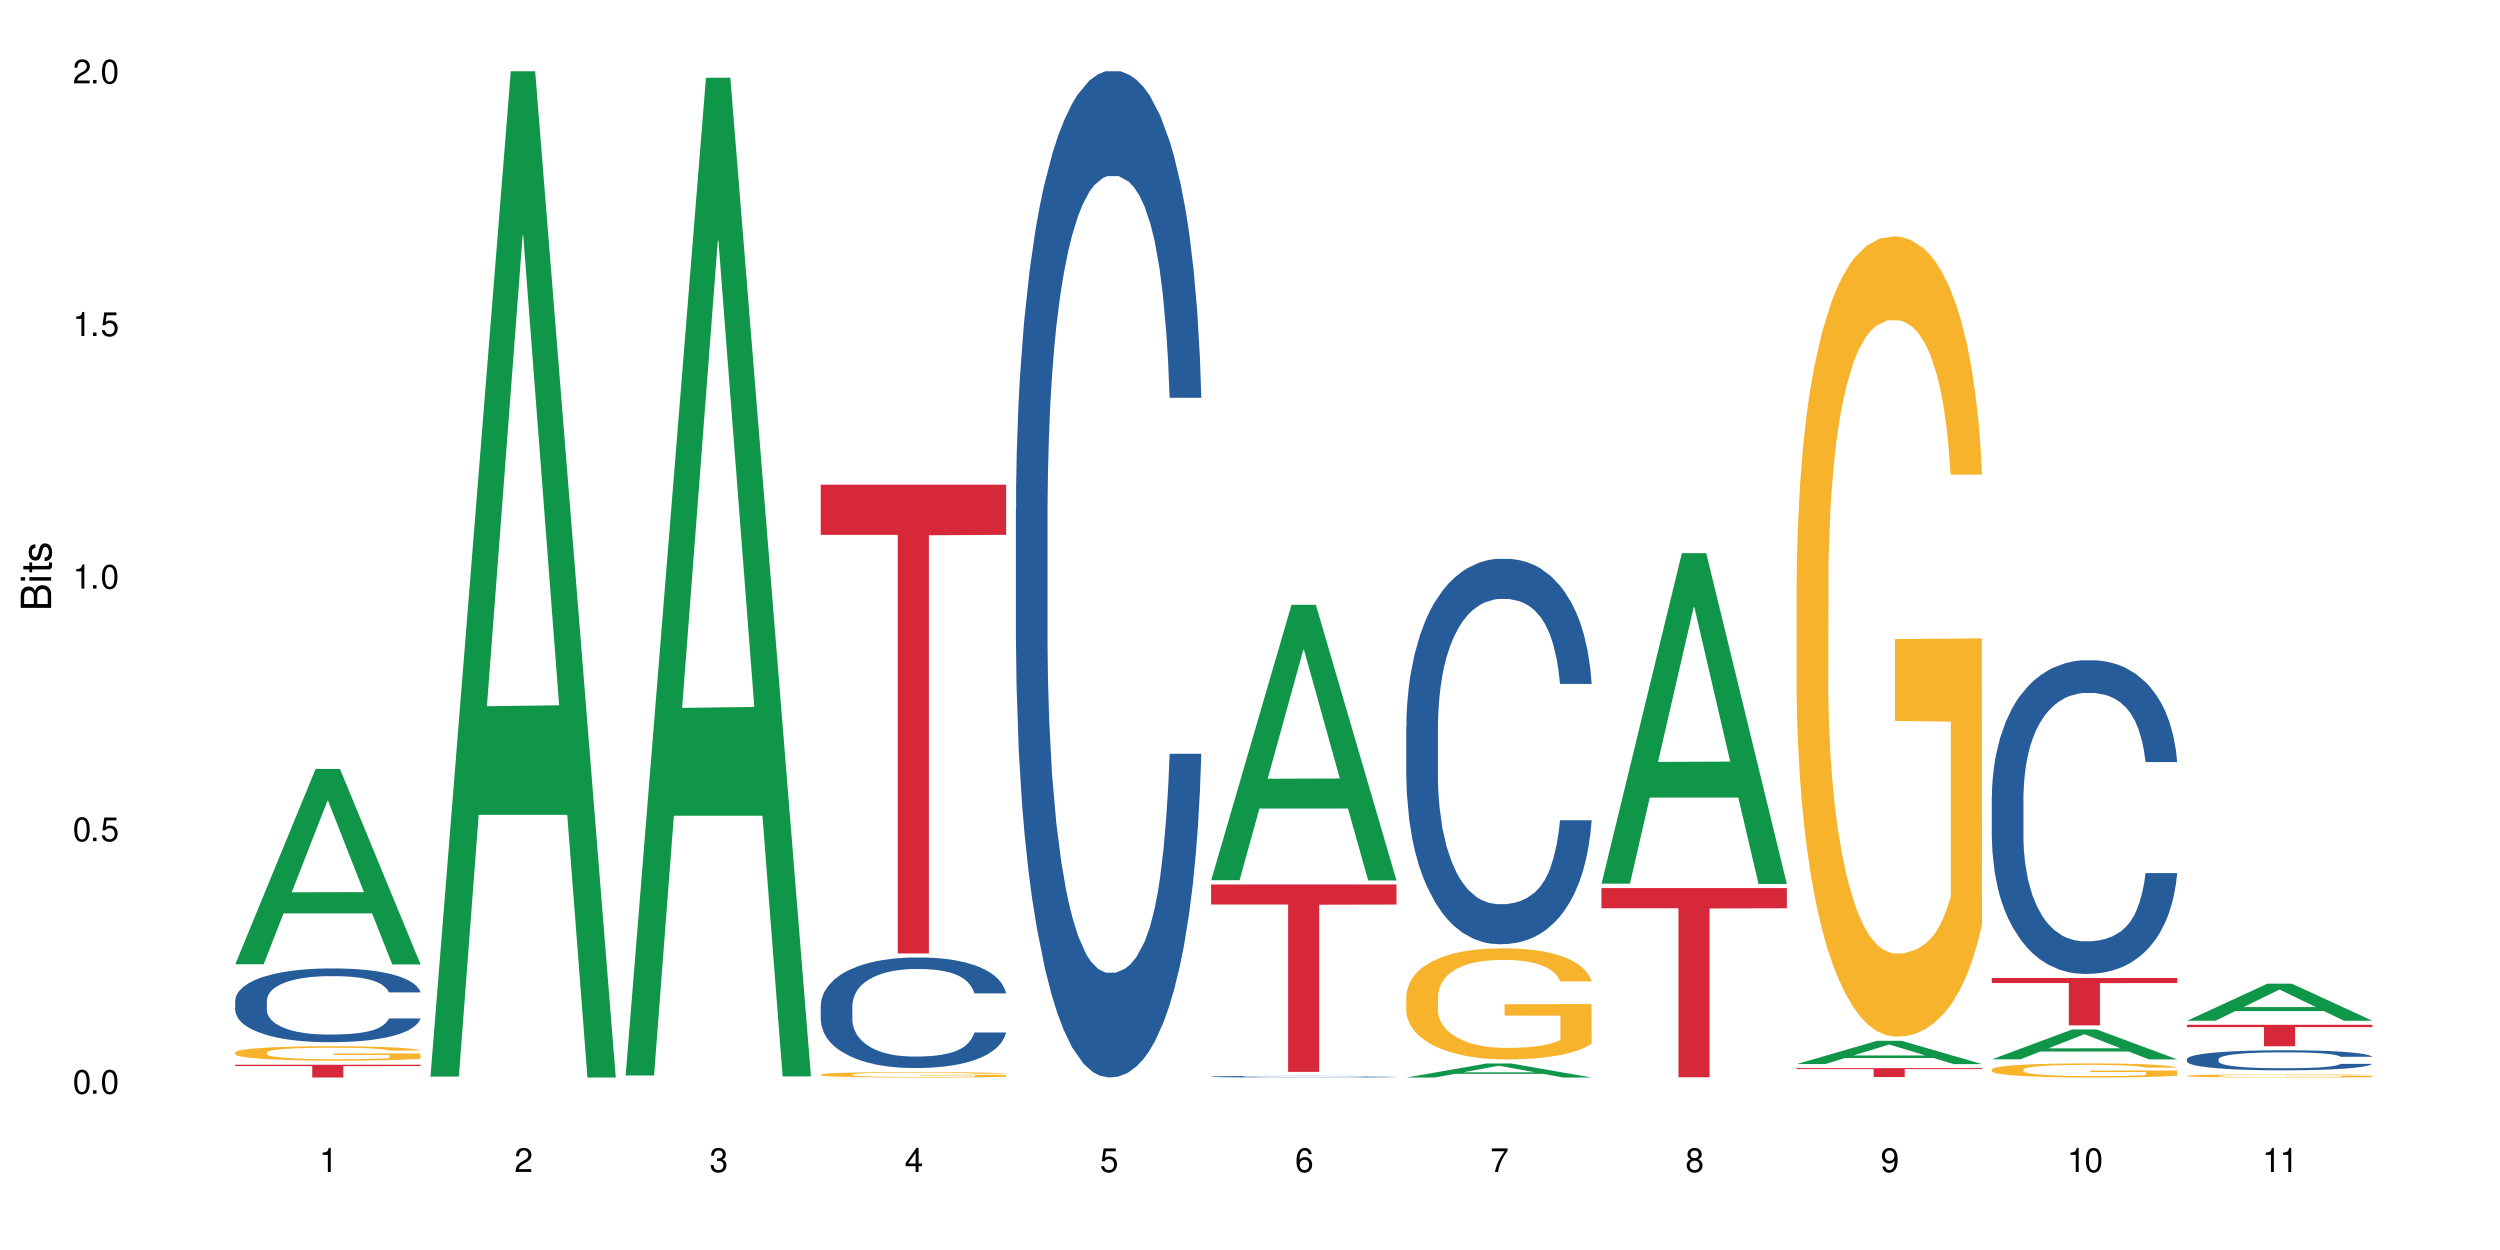 <?xml version="1.0" encoding="UTF-8"?>
<svg xmlns="http://www.w3.org/2000/svg" xmlns:xlink="http://www.w3.org/1999/xlink" width="720" height="360" viewBox="0 0 720 360">
<defs>
<g>
<g id="glyph-0-0">
</g>
<g id="glyph-0-1">
<path d="M 2.641 -6.938 C 2 -6.938 1.422 -6.656 1.078 -6.172 C 0.641 -5.562 0.406 -4.641 0.406 -3.359 C 0.406 -1.016 1.188 0.219 2.641 0.219 C 4.078 0.219 4.859 -1.016 4.859 -3.297 C 4.859 -4.641 4.656 -5.547 4.203 -6.172 C 3.844 -6.656 3.281 -6.938 2.641 -6.938 Z M 2.641 -6.188 C 3.547 -6.188 4 -5.25 4 -3.375 C 4 -1.406 3.562 -0.484 2.625 -0.484 C 1.734 -0.484 1.281 -1.438 1.281 -3.344 C 1.281 -5.25 1.734 -6.188 2.641 -6.188 Z M 2.641 -6.188 "/>
</g>
<g id="glyph-0-2">
<path d="M 1.828 -1 L 0.828 -1 L 0.828 0 L 1.828 0 Z M 1.828 -1 "/>
</g>
<g id="glyph-0-3">
<path d="M 4.562 -6.797 L 1.062 -6.797 L 0.547 -3.094 L 1.328 -3.094 C 1.719 -3.562 2.047 -3.734 2.578 -3.734 C 3.484 -3.734 4.062 -3.109 4.062 -2.094 C 4.062 -1.125 3.484 -0.531 2.578 -0.531 C 1.828 -0.531 1.375 -0.906 1.188 -1.672 L 0.328 -1.672 C 0.453 -1.109 0.547 -0.844 0.75 -0.594 C 1.125 -0.078 1.828 0.219 2.594 0.219 C 3.969 0.219 4.922 -0.781 4.922 -2.219 C 4.922 -3.562 4.031 -4.484 2.719 -4.484 C 2.25 -4.484 1.859 -4.359 1.469 -4.062 L 1.734 -5.969 L 4.562 -5.969 Z M 4.562 -6.797 "/>
</g>
<g id="glyph-0-4">
<path d="M 2.484 -4.938 L 2.484 0 L 3.328 0 L 3.328 -6.938 L 2.766 -6.938 C 2.469 -5.875 2.281 -5.734 0.984 -5.562 L 0.984 -4.938 Z M 2.484 -4.938 "/>
</g>
<g id="glyph-0-5">
<path d="M 4.859 -0.828 L 1.281 -0.828 C 1.359 -1.406 1.672 -1.781 2.5 -2.281 L 3.469 -2.828 C 4.406 -3.344 4.906 -4.062 4.906 -4.906 C 4.906 -5.484 4.672 -6.031 4.266 -6.406 C 3.859 -6.766 3.375 -6.938 2.719 -6.938 C 1.859 -6.938 1.219 -6.625 0.844 -6.031 C 0.609 -5.672 0.5 -5.234 0.484 -4.531 L 1.328 -4.531 C 1.359 -5.016 1.406 -5.281 1.531 -5.516 C 1.75 -5.938 2.188 -6.203 2.703 -6.203 C 3.469 -6.203 4.031 -5.641 4.031 -4.891 C 4.031 -4.344 3.719 -3.859 3.125 -3.516 L 2.234 -3 C 0.812 -2.172 0.406 -1.531 0.328 -0.016 L 4.859 -0.016 Z M 4.859 -0.828 "/>
</g>
<g id="glyph-0-6">
<path d="M 2.125 -3.188 L 2.578 -3.188 C 3.5 -3.188 3.984 -2.766 3.984 -1.922 C 3.984 -1.062 3.469 -0.531 2.594 -0.531 C 1.656 -0.531 1.203 -1 1.156 -2.016 L 0.312 -2.016 C 0.344 -1.453 0.438 -1.094 0.609 -0.781 C 0.953 -0.109 1.625 0.219 2.547 0.219 C 3.953 0.219 4.859 -0.625 4.859 -1.938 C 4.859 -2.828 4.516 -3.297 3.703 -3.594 C 4.344 -3.844 4.656 -4.328 4.656 -5.031 C 4.656 -6.219 3.875 -6.938 2.578 -6.938 C 1.203 -6.938 0.484 -6.172 0.453 -4.703 L 1.297 -4.703 C 1.312 -5.125 1.344 -5.359 1.453 -5.578 C 1.641 -5.969 2.062 -6.203 2.594 -6.203 C 3.344 -6.203 3.797 -5.75 3.797 -5 C 3.797 -4.516 3.609 -4.219 3.25 -4.047 C 3.016 -3.953 2.703 -3.922 2.125 -3.906 Z M 2.125 -3.188 "/>
</g>
<g id="glyph-0-7">
<path d="M 3.141 -1.672 L 3.141 0 L 3.984 0 L 3.984 -1.672 L 4.984 -1.672 L 4.984 -2.438 L 3.984 -2.438 L 3.984 -6.938 L 3.359 -6.938 L 0.266 -2.578 L 0.266 -1.672 Z M 3.141 -2.438 L 1 -2.438 L 3.141 -5.5 Z M 3.141 -2.438 "/>
</g>
<g id="glyph-0-8">
<path d="M 4.781 -5.125 C 4.609 -6.266 3.891 -6.938 2.844 -6.938 C 2.094 -6.938 1.422 -6.578 1.031 -5.953 C 0.594 -5.266 0.406 -4.422 0.406 -3.172 C 0.406 -2 0.578 -1.25 0.984 -0.641 C 1.359 -0.078 1.953 0.219 2.703 0.219 C 3.984 0.219 4.922 -0.75 4.922 -2.094 C 4.922 -3.375 4.062 -4.281 2.844 -4.281 C 2.172 -4.281 1.641 -4.031 1.281 -3.516 C 1.281 -5.234 1.828 -6.188 2.797 -6.188 C 3.391 -6.188 3.797 -5.797 3.938 -5.125 Z M 2.734 -3.531 C 3.547 -3.531 4.062 -2.953 4.062 -2.031 C 4.062 -1.156 3.484 -0.531 2.703 -0.531 C 1.922 -0.531 1.328 -1.188 1.328 -2.078 C 1.328 -2.938 1.906 -3.531 2.734 -3.531 Z M 2.734 -3.531 "/>
</g>
<g id="glyph-0-9">
<path d="M 4.984 -6.797 L 0.438 -6.797 L 0.438 -5.969 L 4.109 -5.969 C 2.5 -3.656 1.828 -2.234 1.328 0 L 2.219 0 C 2.594 -2.172 3.453 -4.047 4.984 -6.094 Z M 4.984 -6.797 "/>
</g>
<g id="glyph-0-10">
<path d="M 3.75 -3.656 C 4.469 -4.094 4.688 -4.438 4.688 -5.078 C 4.688 -6.172 3.844 -6.938 2.641 -6.938 C 1.438 -6.938 0.594 -6.172 0.594 -5.094 C 0.594 -4.438 0.812 -4.094 1.516 -3.656 C 0.734 -3.266 0.359 -2.703 0.359 -1.922 C 0.359 -0.656 1.281 0.219 2.641 0.219 C 3.984 0.219 4.922 -0.656 4.922 -1.922 C 4.922 -2.703 4.531 -3.266 3.75 -3.656 Z M 2.641 -6.188 C 3.359 -6.188 3.812 -5.75 3.812 -5.062 C 3.812 -4.406 3.344 -3.984 2.641 -3.984 C 1.922 -3.984 1.453 -4.406 1.453 -5.078 C 1.453 -5.75 1.922 -6.188 2.641 -6.188 Z M 2.641 -3.266 C 3.484 -3.266 4.062 -2.719 4.062 -1.906 C 4.062 -1.078 3.484 -0.531 2.625 -0.531 C 1.797 -0.531 1.219 -1.094 1.219 -1.906 C 1.219 -2.719 1.781 -3.266 2.641 -3.266 Z M 2.641 -3.266 "/>
</g>
<g id="glyph-0-11">
<path d="M 0.516 -1.578 C 0.672 -0.453 1.406 0.219 2.438 0.219 C 3.188 0.219 3.859 -0.141 4.266 -0.766 C 4.688 -1.453 4.891 -2.297 4.891 -3.547 C 4.891 -4.719 4.703 -5.453 4.312 -6.078 C 3.938 -6.641 3.344 -6.938 2.594 -6.938 C 1.297 -6.938 0.359 -5.969 0.359 -4.625 C 0.359 -3.344 1.234 -2.453 2.453 -2.453 C 3.094 -2.453 3.578 -2.672 4.016 -3.203 C 4 -1.484 3.469 -0.531 2.5 -0.531 C 1.906 -0.531 1.484 -0.906 1.359 -1.578 Z M 2.578 -6.203 C 3.375 -6.203 3.969 -5.531 3.969 -4.641 C 3.969 -3.797 3.391 -3.188 2.547 -3.188 C 1.734 -3.188 1.234 -3.766 1.234 -4.688 C 1.234 -5.562 1.797 -6.203 2.578 -6.203 Z M 2.578 -6.203 "/>
</g>
<g id="glyph-1-0">
</g>
<g id="glyph-1-1">
<path d="M 0 -0.953 L 0 -4.891 C 0 -5.719 -0.234 -6.344 -0.734 -6.797 C -1.188 -7.234 -1.812 -7.469 -2.5 -7.469 C -3.547 -7.469 -4.188 -7 -4.625 -5.875 C -4.984 -6.688 -5.625 -7.094 -6.531 -7.094 C -7.172 -7.094 -7.734 -6.859 -8.141 -6.391 C -8.562 -5.922 -8.75 -5.344 -8.75 -4.5 L -8.75 -0.953 Z M -4.984 -2.062 L -7.766 -2.062 L -7.766 -4.219 C -7.766 -4.844 -7.688 -5.203 -7.453 -5.5 C -7.219 -5.812 -6.859 -5.969 -6.375 -5.969 C -5.891 -5.969 -5.531 -5.812 -5.297 -5.5 C -5.062 -5.203 -4.984 -4.844 -4.984 -4.219 Z M -0.984 -2.062 L -4 -2.062 L -4 -4.781 C -4 -5.766 -3.438 -6.359 -2.484 -6.359 C -1.547 -6.359 -0.984 -5.766 -0.984 -4.781 Z M -0.984 -2.062 "/>
</g>
<g id="glyph-1-2">
<path d="M -6.281 -1.797 L -6.281 -0.797 L 0 -0.797 L 0 -1.797 Z M -8.75 -1.797 L -8.75 -0.797 L -7.484 -0.797 L -7.484 -1.797 Z M -8.75 -1.797 "/>
</g>
<g id="glyph-1-3">
<path d="M -6.281 -3.047 L -6.281 -2.016 L -8.016 -2.016 L -8.016 -1.016 L -6.281 -1.016 L -6.281 -0.172 L -5.469 -0.172 L -5.469 -1.016 L -0.719 -1.016 C -0.078 -1.016 0.281 -1.453 0.281 -2.234 C 0.281 -2.5 0.25 -2.719 0.188 -3.047 L -0.641 -3.047 C -0.609 -2.906 -0.594 -2.766 -0.594 -2.562 C -0.594 -2.141 -0.719 -2.016 -1.156 -2.016 L -5.469 -2.016 L -5.469 -3.047 Z M -6.281 -3.047 "/>
</g>
<g id="glyph-1-4">
<path d="M -4.531 -5.25 C -5.766 -5.25 -6.469 -4.422 -6.469 -2.969 C -6.469 -1.516 -5.719 -0.562 -4.547 -0.562 C -3.562 -0.562 -3.094 -1.062 -2.734 -2.562 L -2.516 -3.484 C -2.344 -4.188 -2.094 -4.469 -1.641 -4.469 C -1.047 -4.469 -0.641 -3.875 -0.641 -3 C -0.641 -2.453 -0.797 -2 -1.062 -1.75 C -1.25 -1.594 -1.422 -1.531 -1.875 -1.469 L -1.875 -0.406 C -0.422 -0.453 0.281 -1.266 0.281 -2.922 C 0.281 -4.5 -0.5 -5.516 -1.719 -5.516 C -2.656 -5.516 -3.172 -4.984 -3.469 -3.734 L -3.703 -2.766 C -3.891 -1.953 -4.156 -1.609 -4.594 -1.609 C -5.188 -1.609 -5.547 -2.125 -5.547 -2.938 C -5.547 -3.75 -5.203 -4.172 -4.531 -4.203 Z M -4.531 -5.25 "/>
</g>
</g>
</defs>
<rect x="-72" y="-36" width="864" height="432" fill="rgb(100%, 100%, 100%)" fill-opacity="1"/>
<path fill-rule="nonzero" fill="rgb(6.275%, 58.824%, 28.235%)" fill-opacity="1" d="M 67.73 277.707 L 67.789 277.652 L 90.895 221.445 L 97.91 221.445 L 121.133 277.758 L 112.973 277.758 L 107.152 263.059 L 81.652 263.059 L 75.945 277.707 L 67.73 277.707 L 84.105 256.977 L 104.816 256.926 L 94.488 230.645 L 94.375 230.594 L 94.262 230.75 L 84.047 256.926 L 84.105 256.977 Z M 67.73 277.707 "/>
<path fill-rule="nonzero" fill="rgb(14.51%, 36.078%, 60%)" fill-opacity="1" d="M 67.73 288.16 L 67.797 288.141 L 67.797 287.676 L 67.992 286.938 L 68.449 286.008 L 68.902 285.367 L 70.074 284.223 L 71.703 283.113 L 73.398 282.262 L 74.633 281.758 L 75.742 281.367 L 78.281 280.648 L 79.91 280.281 L 81.668 279.949 L 83.816 279.621 L 85.379 279.426 L 88.895 279.117 L 91.5 278.98 L 93.52 278.922 L 97.883 278.922 L 100.488 279 L 102.375 279.098 L 104.461 279.254 L 106.219 279.426 L 109.281 279.855 L 112.016 280.398 L 113.254 280.707 L 115.207 281.309 L 116.703 281.891 L 117.746 282.398 L 118.918 283.113 L 119.961 283.988 L 120.742 284.977 L 121.133 285.812 L 112.016 285.812 L 111.559 285.035 L 111.039 284.434 L 110.062 283.641 L 109.086 283.074 L 107.715 282.512 L 106.48 282.145 L 104.785 281.777 L 103.289 281.543 L 101.727 281.367 L 100.227 281.25 L 97.363 281.137 L 94.039 281.137 L 92.805 281.172 L 90.262 281.328 L 88.895 281.465 L 86.941 281.738 L 85.574 281.988 L 83.945 282.379 L 82.84 282.707 L 81.473 283.211 L 80.496 283.656 L 79.387 284.297 L 78.738 284.785 L 78.152 285.328 L 77.629 285.969 L 77.238 286.648 L 76.977 287.367 L 76.848 288.062 L 76.848 291.074 L 76.977 291.77 L 77.305 292.586 L 78.152 293.77 L 79.387 294.801 L 80.82 295.613 L 82.188 296.195 L 82.969 296.469 L 84.012 296.777 L 85.641 297.168 L 87.984 297.555 L 89.352 297.711 L 91.438 297.867 L 93.586 297.945 L 96.449 297.945 L 98.988 297.867 L 100.684 297.77 L 102.441 297.613 L 104.852 297.285 L 106.348 296.973 L 107.652 296.605 L 108.629 296.234 L 109.281 295.926 L 110.258 295.324 L 111.039 294.664 L 111.625 293.984 L 112.016 293.324 L 121.133 293.324 L 120.742 294.102 L 120.156 294.859 L 119.57 295.422 L 118.656 296.102 L 117.613 296.703 L 116.117 297.379 L 114.879 297.828 L 113.254 298.312 L 111.754 298.68 L 110.125 299.012 L 107.715 299.398 L 106.152 299.594 L 104.461 299.77 L 102.441 299.922 L 99.902 300.059 L 97.168 300.137 L 94.625 300.156 L 91.891 300.117 L 89.871 300.039 L 87.203 299.863 L 83.883 299.516 L 81.473 299.148 L 79.582 298.777 L 77.957 298.391 L 76.133 297.867 L 73.789 297.012 L 72.355 296.352 L 71.379 295.809 L 70.27 295.051 L 69.488 294.371 L 68.578 293.285 L 67.926 291.906 L 67.73 290.84 Z M 67.73 288.16 "/>
<path fill-rule="nonzero" fill="rgb(96.863%, 70.196%, 16.863%)" fill-opacity="1" d="M 67.73 303.098 L 67.797 303.094 L 67.797 303.02 L 68.055 302.848 L 68.707 302.613 L 69.555 302.422 L 70.465 302.27 L 71.051 302.188 L 72.027 302.074 L 72.875 301.992 L 75.023 301.82 L 77.762 301.66 L 79.258 301.594 L 80.949 301.527 L 83.359 301.457 L 84.469 301.43 L 87.855 301.371 L 91.695 301.332 L 95.93 301.32 L 97.883 301.324 L 100.555 301.34 L 104.199 301.379 L 106.285 301.418 L 107.91 301.457 L 109.605 301.508 L 111.688 301.582 L 113.645 301.672 L 115.207 301.766 L 116.77 301.879 L 118.07 302 L 119.18 302.133 L 120.156 302.293 L 120.742 302.426 L 121.133 302.559 L 112.078 302.559 L 111.559 302.426 L 110.973 302.32 L 109.996 302.195 L 109.02 302.105 L 108.043 302.035 L 106.219 301.934 L 104.656 301.875 L 102.703 301.82 L 100.812 301.785 L 98.664 301.766 L 97.363 301.758 L 93.91 301.758 L 90.785 301.781 L 88.961 301.812 L 87.66 301.844 L 85.836 301.902 L 84.727 301.945 L 84.078 301.977 L 82.125 302.094 L 80.82 302.199 L 80.105 302.273 L 79.191 302.387 L 78.543 302.488 L 77.824 302.641 L 77.434 302.754 L 76.914 303.012 L 76.848 303.695 L 77.043 303.84 L 77.434 303.996 L 77.957 304.133 L 78.738 304.277 L 79.52 304.387 L 80.887 304.535 L 82.059 304.633 L 82.969 304.695 L 84.727 304.801 L 85.445 304.832 L 87.137 304.902 L 88.895 304.953 L 91.047 305 L 92.672 305.023 L 95.277 305.043 L 98.598 305.043 L 102.508 305.02 L 104.98 304.988 L 106.676 304.957 L 107.781 304.934 L 109.148 304.891 L 110.125 304.852 L 111.039 304.809 L 112.145 304.746 L 112.145 303.84 L 96.059 303.836 L 96.059 303.41 L 121.066 303.406 L 121.133 304.891 L 119.766 304.992 L 118.07 305.09 L 116.441 305.168 L 114.75 305.23 L 112.34 305.305 L 110.387 305.348 L 107.391 305.402 L 104.656 305.438 L 101.789 305.461 L 99.25 305.469 L 96.254 305.473 L 93.586 305.469 L 90.719 305.445 L 88.441 305.414 L 86.355 305.375 L 84.273 305.328 L 81.668 305.246 L 79.973 305.184 L 78.215 305.102 L 76.457 305.008 L 74.895 304.906 L 73.852 304.824 L 72.812 304.734 L 71.703 304.621 L 70.66 304.492 L 69.879 304.375 L 69.164 304.242 L 68.645 304.117 L 68.121 303.945 L 67.859 303.809 L 67.73 303.691 Z M 67.73 303.098 "/>
<path fill-rule="nonzero" fill="rgb(83.922%, 15.686%, 22.353%)" fill-opacity="1" d="M 67.73 306.637 L 121.133 306.637 L 121.133 307.035 L 98.875 307.039 L 98.875 310.332 L 89.922 310.332 L 89.922 307.039 L 89.793 307.035 L 67.73 307.035 Z M 67.73 306.637 "/>
<path fill-rule="nonzero" fill="rgb(6.275%, 58.824%, 28.235%)" fill-opacity="1" d="M 123.941 310.059 L 124 309.789 L 147.105 20.527 L 154.125 20.527 L 177.344 310.332 L 169.184 310.332 L 163.367 234.684 L 137.863 234.684 L 132.156 310.059 L 123.941 310.059 L 140.316 203.391 L 161.027 203.117 L 150.699 67.875 L 150.586 67.602 L 150.473 68.418 L 140.258 203.117 L 140.316 203.391 Z M 123.941 310.059 "/>
<path fill-rule="nonzero" fill="rgb(6.275%, 58.824%, 28.235%)" fill-opacity="1" d="M 180.152 309.734 L 180.211 309.465 L 203.316 22.379 L 210.336 22.379 L 233.555 310.004 L 225.395 310.004 L 219.578 234.926 L 194.074 234.926 L 188.371 309.734 L 180.152 309.734 L 196.527 203.867 L 217.238 203.598 L 206.91 69.371 L 206.797 69.102 L 206.684 69.914 L 196.473 203.598 L 196.527 203.867 Z M 180.152 309.734 "/>
<path fill-rule="nonzero" fill="rgb(14.51%, 36.078%, 60%)" fill-opacity="1" d="M 236.367 289.617 L 236.43 289.586 L 236.43 288.891 L 236.625 287.785 L 237.082 286.387 L 237.539 285.426 L 238.711 283.711 L 240.34 282.051 L 242.031 280.77 L 243.27 280.016 L 244.375 279.434 L 246.914 278.355 L 248.543 277.805 L 250.301 277.309 L 252.449 276.812 L 254.016 276.523 L 257.531 276.059 L 260.137 275.852 L 262.152 275.766 L 266.516 275.766 L 269.121 275.883 L 271.012 276.027 L 273.094 276.262 L 274.852 276.523 L 277.914 277.164 L 280.648 277.977 L 281.887 278.441 L 283.84 279.344 L 285.34 280.219 L 286.379 280.973 L 287.551 282.051 L 288.594 283.359 L 289.375 284.844 L 289.766 286.094 L 280.648 286.094 L 280.191 284.934 L 279.672 284.031 L 278.695 282.836 L 277.719 281.992 L 276.352 281.148 L 275.113 280.598 L 273.422 280.043 L 271.922 279.695 L 270.359 279.434 L 268.863 279.258 L 265.996 279.082 L 262.676 279.082 L 261.438 279.141 L 258.898 279.375 L 257.531 279.578 L 255.578 279.984 L 254.211 280.363 L 252.582 280.945 L 251.473 281.441 L 250.105 282.195 L 249.129 282.867 L 248.023 283.824 L 247.371 284.555 L 246.785 285.367 L 246.266 286.328 L 245.875 287.348 L 245.613 288.422 L 245.484 289.473 L 245.484 293.98 L 245.613 295.027 L 245.938 296.25 L 246.785 298.027 L 248.023 299.566 L 249.457 300.789 L 250.824 301.664 L 251.605 302.07 L 252.645 302.535 L 254.273 303.117 L 256.617 303.699 L 257.984 303.934 L 260.07 304.164 L 262.219 304.281 L 265.086 304.281 L 267.625 304.164 L 269.316 304.02 L 271.074 303.789 L 273.484 303.293 L 274.984 302.828 L 276.285 302.273 L 277.262 301.723 L 277.914 301.254 L 278.891 300.355 L 279.672 299.363 L 280.258 298.348 L 280.648 297.355 L 289.766 297.355 L 289.375 298.52 L 288.789 299.656 L 288.203 300.5 L 287.293 301.516 L 286.25 302.418 L 284.75 303.438 L 283.516 304.105 L 281.887 304.836 L 280.387 305.387 L 278.762 305.883 L 276.352 306.465 L 274.789 306.754 L 273.094 307.016 L 271.074 307.25 L 268.535 307.453 L 265.801 307.57 L 263.262 307.598 L 260.527 307.539 L 258.508 307.426 L 255.836 307.164 L 252.516 306.641 L 250.105 306.086 L 248.219 305.531 L 246.59 304.949 L 244.766 304.164 L 242.422 302.887 L 240.988 301.895 L 240.012 301.082 L 238.906 299.945 L 238.125 298.93 L 237.211 297.297 L 236.562 295.23 L 236.367 293.633 Z M 236.367 289.617 "/>
<path fill-rule="nonzero" fill="rgb(96.863%, 70.196%, 16.863%)" fill-opacity="1" d="M 236.367 309.434 L 236.43 309.434 L 236.43 309.406 L 236.691 309.34 L 237.344 309.25 L 238.188 309.18 L 239.102 309.121 L 239.688 309.09 L 240.664 309.047 L 241.512 309.016 L 243.66 308.953 L 246.395 308.891 L 247.891 308.867 L 249.586 308.84 L 251.996 308.816 L 253.102 308.805 L 256.488 308.781 L 260.332 308.766 L 264.562 308.762 L 266.516 308.766 L 269.188 308.77 L 272.836 308.785 L 274.918 308.801 L 276.547 308.816 L 278.238 308.832 L 280.324 308.863 L 282.277 308.895 L 283.84 308.93 L 285.402 308.973 L 286.707 309.02 L 287.812 309.07 L 288.789 309.129 L 289.375 309.18 L 289.766 309.23 L 280.715 309.23 L 280.191 309.18 L 279.605 309.141 L 278.629 309.094 L 277.652 309.059 L 276.676 309.031 L 274.852 308.996 L 273.289 308.973 L 271.336 308.953 L 269.449 308.938 L 267.301 308.93 L 265.996 308.926 L 262.543 308.926 L 259.418 308.938 L 257.594 308.949 L 256.293 308.961 L 254.469 308.98 L 253.363 309 L 252.711 309.012 L 250.758 309.055 L 249.457 309.094 L 248.738 309.121 L 247.828 309.164 L 247.176 309.203 L 246.461 309.262 L 246.07 309.305 L 245.547 309.402 L 245.484 309.66 L 245.68 309.715 L 246.07 309.773 L 246.59 309.824 L 247.371 309.879 L 248.152 309.922 L 249.52 309.977 L 250.691 310.016 L 251.605 310.039 L 253.363 310.078 L 254.078 310.09 L 255.773 310.117 L 257.531 310.137 L 259.68 310.152 L 261.309 310.16 L 263.914 310.168 L 267.234 310.168 L 271.141 310.16 L 273.617 310.148 L 275.309 310.137 L 276.418 310.129 L 277.785 310.113 L 278.762 310.098 L 279.672 310.082 L 280.781 310.059 L 280.781 309.715 L 264.695 309.715 L 264.695 309.551 L 289.699 309.551 L 289.766 310.113 L 288.398 310.152 L 286.707 310.188 L 285.078 310.215 L 283.383 310.242 L 280.977 310.27 L 279.02 310.285 L 276.023 310.305 L 273.289 310.316 L 270.426 310.328 L 267.887 310.332 L 264.891 310.332 L 262.219 310.328 L 259.355 310.32 L 257.074 310.309 L 254.992 310.297 L 252.906 310.277 L 250.301 310.246 L 248.609 310.223 L 246.852 310.191 L 245.094 310.156 L 243.527 310.117 L 242.488 310.086 L 241.445 310.055 L 240.34 310.012 L 239.297 309.961 L 238.516 309.918 L 237.797 309.867 L 237.277 309.82 L 236.758 309.754 L 236.496 309.703 L 236.367 309.66 Z M 236.367 309.434 "/>
<path fill-rule="nonzero" fill="rgb(83.922%, 15.686%, 22.353%)" fill-opacity="1" d="M 236.367 139.582 L 289.766 139.582 L 289.766 154.035 L 267.512 154.16 L 267.512 274.602 L 258.555 274.602 L 258.555 154.289 L 258.426 154.035 L 236.367 154.035 Z M 236.367 139.582 "/>
<path fill-rule="nonzero" fill="rgb(14.51%, 36.078%, 60%)" fill-opacity="1" d="M 292.578 146.621 L 292.641 146.355 L 292.641 140 L 292.836 129.934 L 293.293 117.215 L 293.75 108.477 L 294.922 92.844 L 296.551 77.746 L 298.242 66.09 L 299.48 59.203 L 300.586 53.902 L 303.125 44.102 L 304.754 39.07 L 306.512 34.566 L 308.664 30.062 L 310.227 27.414 L 313.742 23.176 L 316.348 21.32 L 318.367 20.527 L 322.73 20.527 L 325.332 21.586 L 327.223 22.91 L 329.305 25.031 L 331.066 27.414 L 334.125 33.242 L 336.859 40.66 L 338.098 44.898 L 340.051 53.109 L 341.551 61.055 L 342.59 67.945 L 343.762 77.746 L 344.805 89.668 L 345.586 103.176 L 345.977 114.566 L 336.859 114.566 L 336.406 103.973 L 335.883 95.758 L 334.906 84.898 L 333.93 77.215 L 332.562 69.535 L 331.324 64.5 L 329.633 59.469 L 328.133 56.289 L 326.57 53.902 L 325.074 52.316 L 322.207 50.727 L 318.887 50.727 L 317.648 51.254 L 315.109 53.375 L 313.742 55.23 L 311.789 58.938 L 310.422 62.383 L 308.793 67.68 L 307.684 72.184 L 306.316 79.07 L 305.34 85.164 L 304.234 93.906 L 303.582 100.527 L 302.996 107.945 L 302.477 116.688 L 302.086 125.957 L 301.824 135.762 L 301.695 145.297 L 301.695 186.355 L 301.824 195.895 L 302.148 207.02 L 302.996 223.18 L 304.234 237.219 L 305.668 248.344 L 307.035 256.293 L 307.816 260 L 308.859 264.238 L 310.484 269.535 L 312.832 274.836 L 314.199 276.953 L 316.281 279.074 L 318.43 280.133 L 321.297 280.133 L 323.836 279.074 L 325.527 277.75 L 327.289 275.629 L 329.695 271.125 L 331.195 266.887 L 332.496 261.855 L 333.473 256.82 L 334.125 252.582 L 335.102 244.371 L 335.883 235.363 L 336.469 226.094 L 336.859 217.086 L 345.977 217.086 L 345.586 227.684 L 345 238.012 L 344.414 245.695 L 343.504 254.969 L 342.461 263.18 L 340.965 272.449 L 339.727 278.543 L 338.098 285.168 L 336.602 290.199 L 334.973 294.703 L 332.562 300 L 331 302.648 L 329.305 305.035 L 327.289 307.152 L 324.746 309.008 L 322.012 310.066 L 319.473 310.332 L 316.738 309.801 L 314.719 308.742 L 312.047 306.359 L 308.727 301.59 L 306.316 296.559 L 304.43 291.523 L 302.801 286.227 L 300.977 279.074 L 298.633 267.418 L 297.199 258.41 L 296.223 250.992 L 295.117 240.664 L 294.336 231.391 L 293.422 216.555 L 292.773 197.746 L 292.578 183.18 Z M 292.578 146.621 "/>
<path fill-rule="nonzero" fill="rgb(6.275%, 58.824%, 28.235%)" fill-opacity="1" d="M 348.789 253.496 L 348.844 253.422 L 371.953 174.188 L 378.969 174.188 L 402.188 253.57 L 394.031 253.57 L 388.211 232.848 L 362.711 232.848 L 357.004 253.496 L 348.789 253.496 L 365.164 224.277 L 385.871 224.203 L 375.547 187.156 L 375.434 187.082 L 375.316 187.309 L 365.105 224.203 L 365.164 224.277 Z M 348.789 253.496 "/>
<path fill-rule="nonzero" fill="rgb(14.51%, 36.078%, 60%)" fill-opacity="1" d="M 348.789 310.066 L 348.852 310.066 L 348.852 310.055 L 349.051 310.039 L 349.504 310.016 L 349.961 310.004 L 351.133 309.977 L 352.762 309.953 L 354.453 309.934 L 355.691 309.922 L 356.797 309.914 L 359.34 309.898 L 360.965 309.891 L 362.727 309.883 L 364.875 309.875 L 366.438 309.871 L 369.953 309.863 L 372.559 309.859 L 381.547 309.859 L 383.434 309.863 L 385.52 309.867 L 387.277 309.871 L 390.336 309.879 L 393.07 309.891 L 394.309 309.898 L 396.262 309.914 L 397.762 309.926 L 398.805 309.938 L 399.977 309.953 L 401.016 309.973 L 401.797 309.992 L 402.188 310.012 L 393.07 310.012 L 392.617 309.996 L 392.094 309.98 L 391.117 309.965 L 390.141 309.953 L 388.773 309.938 L 387.535 309.93 L 385.844 309.922 L 384.344 309.918 L 382.781 309.914 L 381.285 309.91 L 373.859 309.91 L 371.32 309.914 L 369.953 309.914 L 368 309.922 L 366.633 309.926 L 365.004 309.938 L 363.898 309.941 L 362.531 309.953 L 361.551 309.965 L 360.445 309.98 L 359.793 309.988 L 359.207 310 L 358.688 310.016 L 358.297 310.031 L 358.035 310.047 L 357.906 310.062 L 357.906 310.129 L 358.035 310.145 L 358.363 310.164 L 359.207 310.191 L 360.445 310.215 L 361.879 310.23 L 363.246 310.246 L 364.027 310.25 L 365.07 310.258 L 366.695 310.266 L 369.043 310.273 L 370.41 310.277 L 372.492 310.281 L 380.047 310.281 L 381.742 310.277 L 383.5 310.277 L 385.91 310.27 L 387.406 310.262 L 388.707 310.254 L 389.688 310.246 L 390.336 310.238 L 391.312 310.227 L 392.094 310.211 L 392.68 310.195 L 393.07 310.18 L 402.188 310.18 L 401.797 310.199 L 401.211 310.215 L 400.625 310.227 L 399.715 310.242 L 398.672 310.254 L 397.176 310.27 L 395.938 310.281 L 394.309 310.293 L 392.812 310.301 L 391.184 310.309 L 388.773 310.316 L 387.211 310.32 L 385.52 310.324 L 383.5 310.328 L 380.961 310.332 L 372.949 310.332 L 370.93 310.328 L 368.262 310.324 L 364.938 310.316 L 362.531 310.309 L 360.641 310.301 L 359.012 310.293 L 357.188 310.281 L 354.844 310.262 L 353.41 310.246 L 352.434 310.234 L 351.328 310.219 L 350.547 310.203 L 349.637 310.18 L 348.984 310.148 L 348.789 310.125 Z M 348.789 310.066 "/>
<path fill-rule="nonzero" fill="rgb(83.922%, 15.686%, 22.353%)" fill-opacity="1" d="M 348.789 254.734 L 402.188 254.734 L 402.188 260.508 L 379.934 260.559 L 379.934 308.695 L 370.98 308.695 L 370.98 260.609 L 370.848 260.508 L 348.789 260.508 Z M 348.789 254.734 "/>
<path fill-rule="nonzero" fill="rgb(6.275%, 58.824%, 28.235%)" fill-opacity="1" d="M 405 310.328 L 405.059 310.324 L 428.164 306.281 L 435.18 306.281 L 458.402 310.332 L 450.242 310.332 L 444.422 309.273 L 418.922 309.273 L 413.215 310.328 L 405 310.328 L 421.375 308.836 L 442.082 308.832 L 431.758 306.945 L 431.645 306.941 L 431.527 306.949 L 421.316 308.832 L 421.375 308.836 Z M 405 310.328 "/>
<path fill-rule="nonzero" fill="rgb(14.51%, 36.078%, 60%)" fill-opacity="1" d="M 405 209.246 L 405.066 209.145 L 405.066 206.711 L 405.262 202.855 L 405.715 197.984 L 406.172 194.637 L 407.344 188.652 L 408.973 182.867 L 410.664 178.402 L 411.902 175.766 L 413.012 173.738 L 415.551 169.98 L 417.18 168.055 L 418.938 166.328 L 421.086 164.605 L 422.648 163.59 L 426.164 161.969 L 428.77 161.258 L 430.789 160.953 L 435.152 160.953 L 437.758 161.359 L 439.645 161.867 L 441.73 162.676 L 443.488 163.59 L 446.547 165.824 L 449.285 168.664 L 450.52 170.285 L 452.473 173.434 L 453.973 176.477 L 455.016 179.113 L 456.188 182.867 L 457.227 187.434 L 458.012 192.609 L 458.402 196.969 L 449.285 196.969 L 448.828 192.91 L 448.309 189.766 L 447.328 185.605 L 446.352 182.664 L 444.984 179.723 L 443.746 177.793 L 442.055 175.867 L 440.559 174.648 L 438.992 173.738 L 437.496 173.129 L 434.629 172.52 L 431.309 172.52 L 430.07 172.723 L 427.531 173.535 L 426.164 174.242 L 424.211 175.664 L 422.844 176.984 L 421.215 179.012 L 420.109 180.738 L 418.742 183.375 L 417.766 185.707 L 416.656 189.055 L 416.004 191.594 L 415.418 194.434 L 414.898 197.781 L 414.508 201.332 L 414.246 205.086 L 414.117 208.738 L 414.117 224.465 L 414.246 228.117 L 414.574 232.379 L 415.418 238.57 L 416.656 243.945 L 418.09 248.207 L 419.457 251.25 L 420.238 252.672 L 421.281 254.293 L 422.91 256.324 L 425.254 258.352 L 426.621 259.164 L 428.703 259.977 L 430.855 260.383 L 433.719 260.383 L 436.258 259.977 L 437.953 259.469 L 439.711 258.656 L 442.121 256.934 L 443.617 255.309 L 444.922 253.383 L 445.898 251.453 L 446.547 249.832 L 447.523 246.684 L 448.309 243.234 L 448.895 239.684 L 449.285 236.234 L 458.402 236.234 L 458.012 240.293 L 457.426 244.25 L 456.836 247.191 L 455.926 250.742 L 454.883 253.891 L 453.387 257.441 L 452.148 259.773 L 450.52 262.309 L 449.023 264.238 L 447.395 265.961 L 444.984 267.992 L 443.422 269.008 L 441.73 269.918 L 439.711 270.73 L 437.172 271.441 L 434.434 271.848 L 431.895 271.949 L 429.16 271.746 L 427.141 271.34 L 424.473 270.426 L 421.148 268.602 L 418.742 266.672 L 416.852 264.746 L 415.223 262.715 L 413.402 259.977 L 411.055 255.512 L 409.625 252.062 L 408.648 249.223 L 407.539 245.266 L 406.758 241.715 L 405.848 236.031 L 405.195 228.828 L 405 223.25 Z M 405 209.246 "/>
<path fill-rule="nonzero" fill="rgb(96.863%, 70.196%, 16.863%)" fill-opacity="1" d="M 405 286.82 L 405.066 286.793 L 405.066 286.207 L 405.324 284.891 L 405.977 283.078 L 406.824 281.59 L 407.734 280.418 L 408.32 279.805 L 409.297 278.93 L 410.145 278.285 L 412.293 276.969 L 415.027 275.742 L 416.527 275.219 L 418.219 274.719 L 420.629 274.164 L 421.738 273.961 L 425.121 273.492 L 428.965 273.199 L 433.199 273.113 L 435.152 273.141 L 437.82 273.258 L 441.469 273.578 L 443.551 273.871 L 445.18 274.164 L 446.875 274.543 L 448.957 275.129 L 450.91 275.832 L 452.473 276.531 L 454.039 277.41 L 455.34 278.344 L 456.445 279.367 L 457.426 280.594 L 458.012 281.617 L 458.402 282.641 L 449.348 282.641 L 448.828 281.617 L 448.242 280.828 L 447.266 279.863 L 446.289 279.164 L 445.312 278.605 L 443.488 277.848 L 441.926 277.379 L 439.973 276.969 L 438.082 276.707 L 435.934 276.531 L 434.629 276.473 L 431.18 276.473 L 428.055 276.68 L 426.23 276.91 L 424.926 277.145 L 423.105 277.586 L 421.996 277.934 L 421.348 278.168 L 419.391 279.074 L 418.09 279.895 L 417.375 280.449 L 416.461 281.324 L 415.809 282.113 L 415.094 283.285 L 414.703 284.16 L 414.184 286.148 L 414.117 291.41 L 414.312 292.52 L 414.703 293.719 L 415.223 294.77 L 416.004 295.883 L 416.785 296.73 L 418.156 297.867 L 419.328 298.629 L 420.238 299.125 L 421.996 299.914 L 422.715 300.18 L 424.406 300.703 L 426.164 301.113 L 428.312 301.465 L 429.941 301.641 L 432.547 301.785 L 435.867 301.785 L 439.777 301.609 L 442.25 301.375 L 443.945 301.145 L 445.051 300.938 L 446.418 300.617 L 447.395 300.324 L 448.309 300.004 L 449.414 299.504 L 449.414 292.52 L 433.328 292.492 L 433.328 289.219 L 458.336 289.188 L 458.402 300.617 L 457.031 301.406 L 455.34 302.164 L 453.711 302.75 L 452.02 303.246 L 449.609 303.801 L 447.656 304.152 L 444.66 304.562 L 441.926 304.824 L 439.059 305 L 436.52 305.09 L 433.523 305.117 L 430.855 305.059 L 427.988 304.883 L 425.707 304.648 L 423.625 304.359 L 421.543 303.977 L 418.938 303.363 L 417.242 302.867 L 415.484 302.254 L 413.727 301.523 L 412.164 300.734 L 411.121 300.121 L 410.078 299.418 L 408.973 298.543 L 407.93 297.547 L 407.148 296.641 L 406.434 295.617 L 405.91 294.652 L 405.391 293.34 L 405.129 292.285 L 405 291.379 Z M 405 286.82 "/>
<path fill-rule="nonzero" fill="rgb(6.275%, 58.824%, 28.235%)" fill-opacity="1" d="M 461.211 254.5 L 461.27 254.41 L 484.375 159.301 L 491.391 159.301 L 514.613 254.59 L 506.453 254.59 L 500.633 229.715 L 475.133 229.715 L 469.426 254.5 L 461.211 254.5 L 477.586 219.426 L 498.297 219.336 L 487.969 174.871 L 487.855 174.781 L 487.742 175.047 L 477.527 219.336 L 477.586 219.426 Z M 461.211 254.5 "/>
<path fill-rule="nonzero" fill="rgb(83.922%, 15.686%, 22.353%)" fill-opacity="1" d="M 461.211 255.754 L 514.613 255.754 L 514.613 261.586 L 492.355 261.637 L 492.355 310.246 L 483.402 310.246 L 483.402 261.688 L 483.273 261.586 L 461.211 261.586 Z M 461.211 255.754 "/>
<path fill-rule="nonzero" fill="rgb(6.275%, 58.824%, 28.235%)" fill-opacity="1" d="M 517.422 306.457 L 517.48 306.449 L 540.586 299.746 L 547.602 299.746 L 570.824 306.461 L 562.664 306.461 L 556.848 304.707 L 531.344 304.707 L 525.637 306.457 L 517.422 306.457 L 533.797 303.984 L 554.508 303.977 L 544.18 300.844 L 544.066 300.836 L 543.953 300.855 L 533.738 303.977 L 533.797 303.984 Z M 517.422 306.457 "/>
<path fill-rule="nonzero" fill="rgb(96.863%, 70.196%, 16.863%)" fill-opacity="1" d="M 517.422 166.789 L 517.488 166.578 L 517.488 162.367 L 517.75 152.895 L 518.398 139.84 L 519.246 129.105 L 520.156 120.684 L 520.742 116.262 L 521.723 109.945 L 522.566 105.312 L 524.715 95.84 L 527.453 87 L 528.949 83.207 L 530.645 79.629 L 533.051 75.629 L 534.16 74.156 L 537.547 70.789 L 541.387 68.684 L 545.621 68.051 L 547.574 68.262 L 550.246 69.102 L 553.891 71.418 L 555.977 73.523 L 557.605 75.629 L 559.297 78.367 L 561.379 82.578 L 563.336 87.629 L 564.898 92.684 L 566.461 99 L 567.762 105.734 L 568.871 113.105 L 569.848 121.945 L 570.434 129.316 L 570.824 136.684 L 561.773 136.684 L 561.25 129.316 L 560.664 123.629 L 559.688 116.684 L 558.711 111.629 L 557.734 107.629 L 555.91 102.156 L 554.348 98.789 L 552.395 95.84 L 550.504 93.945 L 548.355 92.684 L 547.055 92.262 L 543.602 92.262 L 540.477 93.734 L 538.652 95.418 L 537.352 97.105 L 535.527 100.262 L 534.418 102.789 L 533.77 104.473 L 531.816 111 L 530.512 116.895 L 529.797 120.895 L 528.883 127.211 L 528.234 132.895 L 527.516 141.316 L 527.125 147.633 L 526.605 161.945 L 526.539 199.844 L 526.734 207.844 L 527.125 216.477 L 527.648 224.055 L 528.43 232.055 L 529.211 238.16 L 530.578 246.371 L 531.75 251.844 L 532.66 255.422 L 534.418 261.105 L 535.137 263.004 L 536.828 266.793 L 538.586 269.738 L 540.738 272.266 L 542.363 273.527 L 544.969 274.582 L 548.293 274.582 L 552.199 273.316 L 554.672 271.633 L 556.367 269.949 L 557.473 268.477 L 558.84 266.16 L 559.816 264.055 L 560.73 261.738 L 561.836 258.16 L 561.836 207.844 L 545.75 207.633 L 545.75 184.055 L 570.758 183.844 L 570.824 266.16 L 569.457 271.844 L 567.762 277.316 L 566.137 281.527 L 564.441 285.109 L 562.031 289.109 L 560.078 291.633 L 557.082 294.582 L 554.348 296.477 L 551.48 297.738 L 548.941 298.371 L 545.945 298.582 L 543.277 298.16 L 540.41 296.898 L 538.133 295.215 L 536.047 293.109 L 533.965 290.371 L 531.359 285.949 L 529.664 282.371 L 527.906 277.949 L 526.148 272.688 L 524.586 267.004 L 523.543 262.582 L 522.504 257.527 L 521.395 251.211 L 520.352 244.055 L 519.57 237.527 L 518.855 230.16 L 518.336 223.211 L 517.812 213.738 L 517.555 206.16 L 517.422 199.633 Z M 517.422 166.789 "/>
<path fill-rule="nonzero" fill="rgb(83.922%, 15.686%, 22.353%)" fill-opacity="1" d="M 517.422 307.625 L 570.824 307.625 L 570.824 307.902 L 548.566 307.902 L 548.566 310.195 L 539.613 310.195 L 539.613 307.906 L 539.484 307.902 L 517.422 307.902 Z M 517.422 307.625 "/>
<path fill-rule="nonzero" fill="rgb(6.275%, 58.824%, 28.235%)" fill-opacity="1" d="M 573.633 305.09 L 573.691 305.078 L 596.797 296.477 L 603.816 296.477 L 627.035 305.098 L 618.875 305.098 L 613.059 302.848 L 587.555 302.848 L 581.852 305.09 L 573.633 305.09 L 590.008 301.914 L 610.719 301.906 L 600.391 297.887 L 600.277 297.875 L 600.164 297.902 L 589.953 301.906 L 590.008 301.914 Z M 573.633 305.09 "/>
<path fill-rule="nonzero" fill="rgb(14.51%, 36.078%, 60%)" fill-opacity="1" d="M 573.633 229.473 L 573.699 229.387 L 573.699 227.406 L 573.895 224.27 L 574.352 220.305 L 574.805 217.582 L 575.98 212.711 L 577.605 208.004 L 579.301 204.371 L 580.539 202.223 L 581.645 200.57 L 584.184 197.516 L 585.812 195.949 L 587.57 194.543 L 589.719 193.141 L 591.281 192.312 L 594.801 190.992 L 597.402 190.414 L 599.422 190.168 L 603.785 190.168 L 606.391 190.496 L 608.281 190.91 L 610.363 191.57 L 612.121 192.312 L 615.184 194.133 L 617.918 196.441 L 619.156 197.766 L 621.109 200.324 L 622.605 202.801 L 623.648 204.949 L 624.82 208.004 L 625.863 211.719 L 626.645 215.93 L 627.035 219.48 L 617.918 219.48 L 617.461 216.176 L 616.941 213.617 L 615.965 210.23 L 614.988 207.836 L 613.621 205.441 L 612.383 203.875 L 610.688 202.305 L 609.191 201.316 L 607.629 200.57 L 606.129 200.074 L 603.266 199.582 L 599.945 199.582 L 598.707 199.746 L 596.168 200.406 L 594.801 200.984 L 592.844 202.141 L 591.477 203.215 L 589.852 204.863 L 588.742 206.27 L 587.375 208.414 L 586.398 210.316 L 585.293 213.039 L 584.641 215.105 L 584.055 217.414 L 583.531 220.141 L 583.141 223.031 L 582.883 226.086 L 582.75 229.059 L 582.75 241.855 L 582.883 244.828 L 583.207 248.297 L 584.055 253.336 L 585.293 257.711 L 586.723 261.18 L 588.09 263.656 L 588.871 264.812 L 589.914 266.133 L 591.543 267.785 L 593.887 269.434 L 595.254 270.098 L 597.34 270.758 L 599.488 271.086 L 602.355 271.086 L 604.895 270.758 L 606.586 270.344 L 608.344 269.684 L 610.754 268.281 L 612.254 266.957 L 613.555 265.391 L 614.531 263.82 L 615.184 262.5 L 616.16 259.941 L 616.941 257.133 L 617.527 254.242 L 617.918 251.434 L 627.035 251.434 L 626.645 254.738 L 626.059 257.957 L 625.473 260.352 L 624.559 263.242 L 623.52 265.801 L 622.02 268.691 L 620.785 270.59 L 619.156 272.656 L 617.656 274.223 L 616.031 275.629 L 613.621 277.281 L 612.059 278.105 L 610.363 278.848 L 608.344 279.508 L 605.805 280.086 L 603.07 280.418 L 600.531 280.5 L 597.793 280.336 L 595.777 280.004 L 593.105 279.262 L 589.785 277.773 L 587.375 276.207 L 585.488 274.637 L 583.859 272.984 L 582.035 270.758 L 579.691 267.125 L 578.258 264.316 L 577.281 262.004 L 576.176 258.785 L 575.391 255.895 L 574.48 251.27 L 573.828 245.406 L 573.633 240.867 Z M 573.633 229.473 "/>
<path fill-rule="nonzero" fill="rgb(96.863%, 70.196%, 16.863%)" fill-opacity="1" d="M 573.633 308.004 L 573.699 308 L 573.699 307.926 L 573.961 307.758 L 574.609 307.527 L 575.457 307.34 L 576.371 307.191 L 576.957 307.113 L 577.934 307 L 578.777 306.918 L 580.93 306.75 L 583.664 306.594 L 585.16 306.527 L 586.855 306.465 L 589.266 306.395 L 590.371 306.367 L 593.758 306.309 L 597.598 306.27 L 601.832 306.262 L 603.785 306.266 L 606.457 306.277 L 610.102 306.32 L 612.188 306.355 L 613.816 306.395 L 615.508 306.441 L 617.594 306.516 L 619.547 306.605 L 621.109 306.695 L 622.672 306.809 L 623.973 306.926 L 625.082 307.055 L 626.059 307.211 L 626.645 307.344 L 627.035 307.473 L 617.984 307.473 L 617.461 307.344 L 616.875 307.242 L 615.898 307.121 L 614.922 307.031 L 613.945 306.961 L 612.121 306.863 L 610.559 306.805 L 608.605 306.75 L 606.715 306.719 L 604.566 306.695 L 603.266 306.688 L 599.812 306.688 L 596.688 306.715 L 594.863 306.742 L 593.562 306.773 L 591.738 306.828 L 590.633 306.875 L 589.98 306.902 L 588.027 307.02 L 586.723 307.121 L 586.008 307.195 L 585.098 307.305 L 584.445 307.406 L 583.727 307.555 L 583.336 307.664 L 582.816 307.918 L 582.75 308.59 L 582.945 308.73 L 583.336 308.883 L 583.859 309.016 L 584.641 309.156 L 585.422 309.266 L 586.789 309.41 L 587.961 309.508 L 588.871 309.57 L 590.633 309.672 L 591.348 309.703 L 593.039 309.77 L 594.801 309.824 L 596.949 309.867 L 598.578 309.891 L 601.18 309.91 L 604.504 309.91 L 608.41 309.887 L 610.883 309.855 L 612.578 309.828 L 613.684 309.801 L 615.051 309.758 L 616.031 309.723 L 616.941 309.68 L 618.047 309.617 L 618.047 308.73 L 601.961 308.727 L 601.961 308.309 L 626.969 308.305 L 627.035 309.758 L 625.668 309.859 L 623.973 309.957 L 622.348 310.031 L 620.652 310.094 L 618.242 310.164 L 616.289 310.211 L 613.293 310.262 L 610.559 310.297 L 607.695 310.316 L 605.152 310.328 L 602.156 310.332 L 599.488 310.324 L 596.621 310.301 L 594.344 310.273 L 592.258 310.234 L 590.176 310.188 L 587.57 310.109 L 585.879 310.047 L 584.117 309.969 L 582.359 309.875 L 580.797 309.773 L 579.754 309.695 L 578.715 309.605 L 577.605 309.496 L 576.566 309.371 L 575.785 309.254 L 575.066 309.125 L 574.547 309 L 574.023 308.832 L 573.766 308.699 L 573.633 308.586 Z M 573.633 308.004 "/>
<path fill-rule="nonzero" fill="rgb(83.922%, 15.686%, 22.353%)" fill-opacity="1" d="M 573.633 281.664 L 627.035 281.664 L 627.035 283.125 L 604.781 283.137 L 604.781 295.312 L 595.824 295.312 L 595.824 283.148 L 595.695 283.125 L 573.633 283.125 Z M 573.633 281.664 "/>
<path fill-rule="nonzero" fill="rgb(6.275%, 58.824%, 28.235%)" fill-opacity="1" d="M 629.848 293.973 L 629.902 293.961 L 653.008 283.293 L 660.027 283.293 L 683.246 293.98 L 675.09 293.98 L 669.27 291.191 L 643.766 291.191 L 638.062 293.973 L 629.848 293.973 L 646.219 290.035 L 666.93 290.027 L 656.602 285.039 L 656.488 285.031 L 656.375 285.059 L 646.164 290.027 L 646.219 290.035 Z M 629.848 293.973 "/>
<path fill-rule="nonzero" fill="rgb(14.51%, 36.078%, 60%)" fill-opacity="1" d="M 629.848 304.992 L 629.91 304.984 L 629.91 304.859 L 630.105 304.66 L 630.562 304.406 L 631.02 304.23 L 632.191 303.918 L 633.816 303.617 L 635.512 303.387 L 636.75 303.25 L 637.855 303.145 L 640.395 302.949 L 642.023 302.848 L 643.781 302.758 L 645.93 302.668 L 647.492 302.617 L 651.012 302.531 L 653.617 302.496 L 655.633 302.48 L 659.996 302.48 L 662.602 302.5 L 664.492 302.527 L 666.574 302.57 L 668.332 302.617 L 671.395 302.734 L 674.129 302.879 L 675.367 302.965 L 677.32 303.129 L 678.816 303.285 L 679.859 303.426 L 681.031 303.617 L 682.074 303.855 L 682.855 304.125 L 683.246 304.352 L 674.129 304.352 L 673.672 304.141 L 673.152 303.977 L 672.176 303.762 L 671.199 303.609 L 669.832 303.457 L 668.594 303.355 L 666.902 303.254 L 665.402 303.191 L 663.84 303.145 L 662.344 303.113 L 659.477 303.082 L 656.156 303.082 L 654.918 303.09 L 652.379 303.133 L 651.012 303.172 L 649.059 303.246 L 647.688 303.312 L 646.062 303.418 L 644.953 303.508 L 643.586 303.645 L 642.609 303.766 L 641.504 303.941 L 640.852 304.074 L 640.266 304.219 L 639.746 304.395 L 639.355 304.578 L 639.094 304.773 L 638.965 304.965 L 638.965 305.781 L 639.094 305.973 L 639.418 306.191 L 640.266 306.516 L 641.504 306.793 L 642.934 307.016 L 644.305 307.176 L 645.086 307.25 L 646.125 307.332 L 647.754 307.438 L 650.098 307.543 L 651.465 307.586 L 653.551 307.629 L 655.699 307.648 L 658.566 307.648 L 661.105 307.629 L 662.797 307.602 L 664.555 307.559 L 666.965 307.469 L 668.465 307.387 L 669.766 307.285 L 670.742 307.184 L 671.395 307.102 L 672.371 306.938 L 673.152 306.758 L 673.738 306.574 L 674.129 306.395 L 683.246 306.395 L 682.855 306.605 L 682.27 306.809 L 681.684 306.965 L 680.773 307.148 L 679.73 307.312 L 678.23 307.496 L 676.996 307.617 L 675.367 307.75 L 673.867 307.848 L 672.242 307.938 L 669.832 308.043 L 668.27 308.098 L 666.574 308.145 L 664.555 308.188 L 662.016 308.223 L 659.281 308.246 L 656.742 308.25 L 654.008 308.238 L 651.988 308.219 L 649.316 308.172 L 645.996 308.078 L 643.586 307.977 L 641.699 307.875 L 640.07 307.77 L 638.246 307.629 L 635.902 307.395 L 634.469 307.215 L 633.492 307.07 L 632.387 306.863 L 631.605 306.68 L 630.691 306.383 L 630.043 306.008 L 629.848 305.719 Z M 629.848 304.992 "/>
<path fill-rule="nonzero" fill="rgb(96.863%, 70.196%, 16.863%)" fill-opacity="1" d="M 629.848 309.809 L 629.91 309.809 L 629.91 309.789 L 630.172 309.754 L 630.824 309.699 L 631.668 309.656 L 632.582 309.625 L 633.168 309.605 L 634.145 309.582 L 634.992 309.562 L 637.141 309.523 L 639.875 309.488 L 641.371 309.477 L 643.066 309.461 L 645.477 309.445 L 646.582 309.438 L 649.969 309.426 L 653.812 309.418 L 658.043 309.414 L 659.996 309.414 L 662.668 309.418 L 666.316 309.43 L 668.398 309.438 L 670.027 309.445 L 671.719 309.457 L 673.805 309.473 L 675.758 309.492 L 677.32 309.512 L 678.883 309.539 L 680.188 309.562 L 681.293 309.594 L 682.27 309.629 L 682.855 309.66 L 683.246 309.688 L 674.195 309.688 L 673.672 309.66 L 673.086 309.637 L 672.109 309.609 L 671.133 309.586 L 670.156 309.57 L 668.332 309.551 L 666.77 309.535 L 664.816 309.523 L 662.93 309.516 L 660.777 309.512 L 656.023 309.512 L 652.898 309.516 L 651.074 309.523 L 649.773 309.531 L 647.949 309.543 L 646.844 309.551 L 646.191 309.559 L 644.238 309.586 L 642.934 309.609 L 642.219 309.625 L 641.309 309.648 L 640.656 309.672 L 639.941 309.707 L 639.551 309.73 L 639.027 309.789 L 638.965 309.938 L 639.16 309.973 L 639.551 310.004 L 640.07 310.035 L 640.852 310.066 L 641.633 310.094 L 643 310.125 L 644.172 310.145 L 645.086 310.16 L 646.844 310.184 L 647.559 310.191 L 649.254 310.207 L 651.012 310.219 L 653.16 310.227 L 654.789 310.234 L 657.395 310.238 L 660.715 310.238 L 664.621 310.23 L 667.098 310.227 L 668.789 310.219 L 669.895 310.211 L 671.266 310.203 L 672.242 310.195 L 673.152 310.188 L 674.258 310.172 L 674.258 309.973 L 658.176 309.969 L 658.176 309.875 L 683.18 309.875 L 683.246 310.203 L 681.879 310.227 L 680.188 310.246 L 678.559 310.266 L 676.863 310.277 L 674.453 310.293 L 672.5 310.305 L 669.504 310.316 L 666.77 310.324 L 663.906 310.328 L 661.367 310.332 L 655.699 310.332 L 652.836 310.324 L 650.555 310.32 L 648.473 310.312 L 646.387 310.301 L 643.781 310.281 L 642.09 310.27 L 640.332 310.25 L 638.57 310.23 L 637.008 310.207 L 635.969 310.188 L 634.926 310.168 L 633.816 310.145 L 632.777 310.117 L 631.996 310.09 L 631.277 310.059 L 630.758 310.031 L 630.238 309.996 L 629.977 309.965 L 629.848 309.938 Z M 629.848 309.809 "/>
<path fill-rule="nonzero" fill="rgb(83.922%, 15.686%, 22.353%)" fill-opacity="1" d="M 629.848 295.145 L 683.246 295.145 L 683.246 295.805 L 660.992 295.812 L 660.992 301.316 L 652.035 301.316 L 652.035 295.816 L 651.906 295.805 L 629.848 295.805 Z M 629.848 295.145 "/>
<g fill="rgb(0%, 0%, 0%)" fill-opacity="1">
<use xlink:href="#glyph-0-1" x="20.965" y="314.993"/>
<use xlink:href="#glyph-0-2" x="25.965" y="314.993"/>
<use xlink:href="#glyph-0-1" x="28.965" y="314.993"/>
</g>
<g fill="rgb(0%, 0%, 0%)" fill-opacity="1">
<use xlink:href="#glyph-0-1" x="20.965" y="242.251"/>
<use xlink:href="#glyph-0-2" x="25.965" y="242.251"/>
<use xlink:href="#glyph-0-3" x="28.965" y="242.251"/>
</g>
<g fill="rgb(0%, 0%, 0%)" fill-opacity="1">
<use xlink:href="#glyph-0-4" x="20.965" y="169.509"/>
<use xlink:href="#glyph-0-2" x="25.965" y="169.509"/>
<use xlink:href="#glyph-0-1" x="28.965" y="169.509"/>
</g>
<g fill="rgb(0%, 0%, 0%)" fill-opacity="1">
<use xlink:href="#glyph-0-4" x="20.965" y="96.767"/>
<use xlink:href="#glyph-0-2" x="25.965" y="96.767"/>
<use xlink:href="#glyph-0-3" x="28.965" y="96.767"/>
</g>
<g fill="rgb(0%, 0%, 0%)" fill-opacity="1">
<use xlink:href="#glyph-0-5" x="20.965" y="24.024"/>
<use xlink:href="#glyph-0-2" x="25.965" y="24.024"/>
<use xlink:href="#glyph-0-1" x="28.965" y="24.024"/>
</g>
<g fill="rgb(0%, 0%, 0%)" fill-opacity="1">
<use xlink:href="#glyph-0-4" x="91.93" y="337.532"/>
</g>
<g fill="rgb(0%, 0%, 0%)" fill-opacity="1">
<use xlink:href="#glyph-0-5" x="148.145" y="337.532"/>
</g>
<g fill="rgb(0%, 0%, 0%)" fill-opacity="1">
<use xlink:href="#glyph-0-6" x="204.355" y="337.532"/>
</g>
<g fill="rgb(0%, 0%, 0%)" fill-opacity="1">
<use xlink:href="#glyph-0-7" x="260.566" y="337.532"/>
</g>
<g fill="rgb(0%, 0%, 0%)" fill-opacity="1">
<use xlink:href="#glyph-0-3" x="316.777" y="337.532"/>
</g>
<g fill="rgb(0%, 0%, 0%)" fill-opacity="1">
<use xlink:href="#glyph-0-8" x="372.988" y="337.532"/>
</g>
<g fill="rgb(0%, 0%, 0%)" fill-opacity="1">
<use xlink:href="#glyph-0-9" x="429.199" y="337.532"/>
</g>
<g fill="rgb(0%, 0%, 0%)" fill-opacity="1">
<use xlink:href="#glyph-0-10" x="485.41" y="337.532"/>
</g>
<g fill="rgb(0%, 0%, 0%)" fill-opacity="1">
<use xlink:href="#glyph-0-11" x="541.625" y="337.532"/>
</g>
<g fill="rgb(0%, 0%, 0%)" fill-opacity="1">
<use xlink:href="#glyph-0-4" x="595.336" y="337.532"/>
<use xlink:href="#glyph-0-1" x="600.336" y="337.532"/>
</g>
<g fill="rgb(0%, 0%, 0%)" fill-opacity="1">
<use xlink:href="#glyph-0-4" x="651.547" y="337.532"/>
<use xlink:href="#glyph-0-4" x="656.547" y="337.532"/>
</g>
<g fill="rgb(0%, 0%, 0%)" fill-opacity="1">
<use xlink:href="#glyph-1-1" x="14.725" y="176.012"/>
<use xlink:href="#glyph-1-2" x="14.725" y="168.012"/>
<use xlink:href="#glyph-1-3" x="14.725" y="165.012"/>
<use xlink:href="#glyph-1-4" x="14.725" y="162.012"/>
</g>
</svg>
